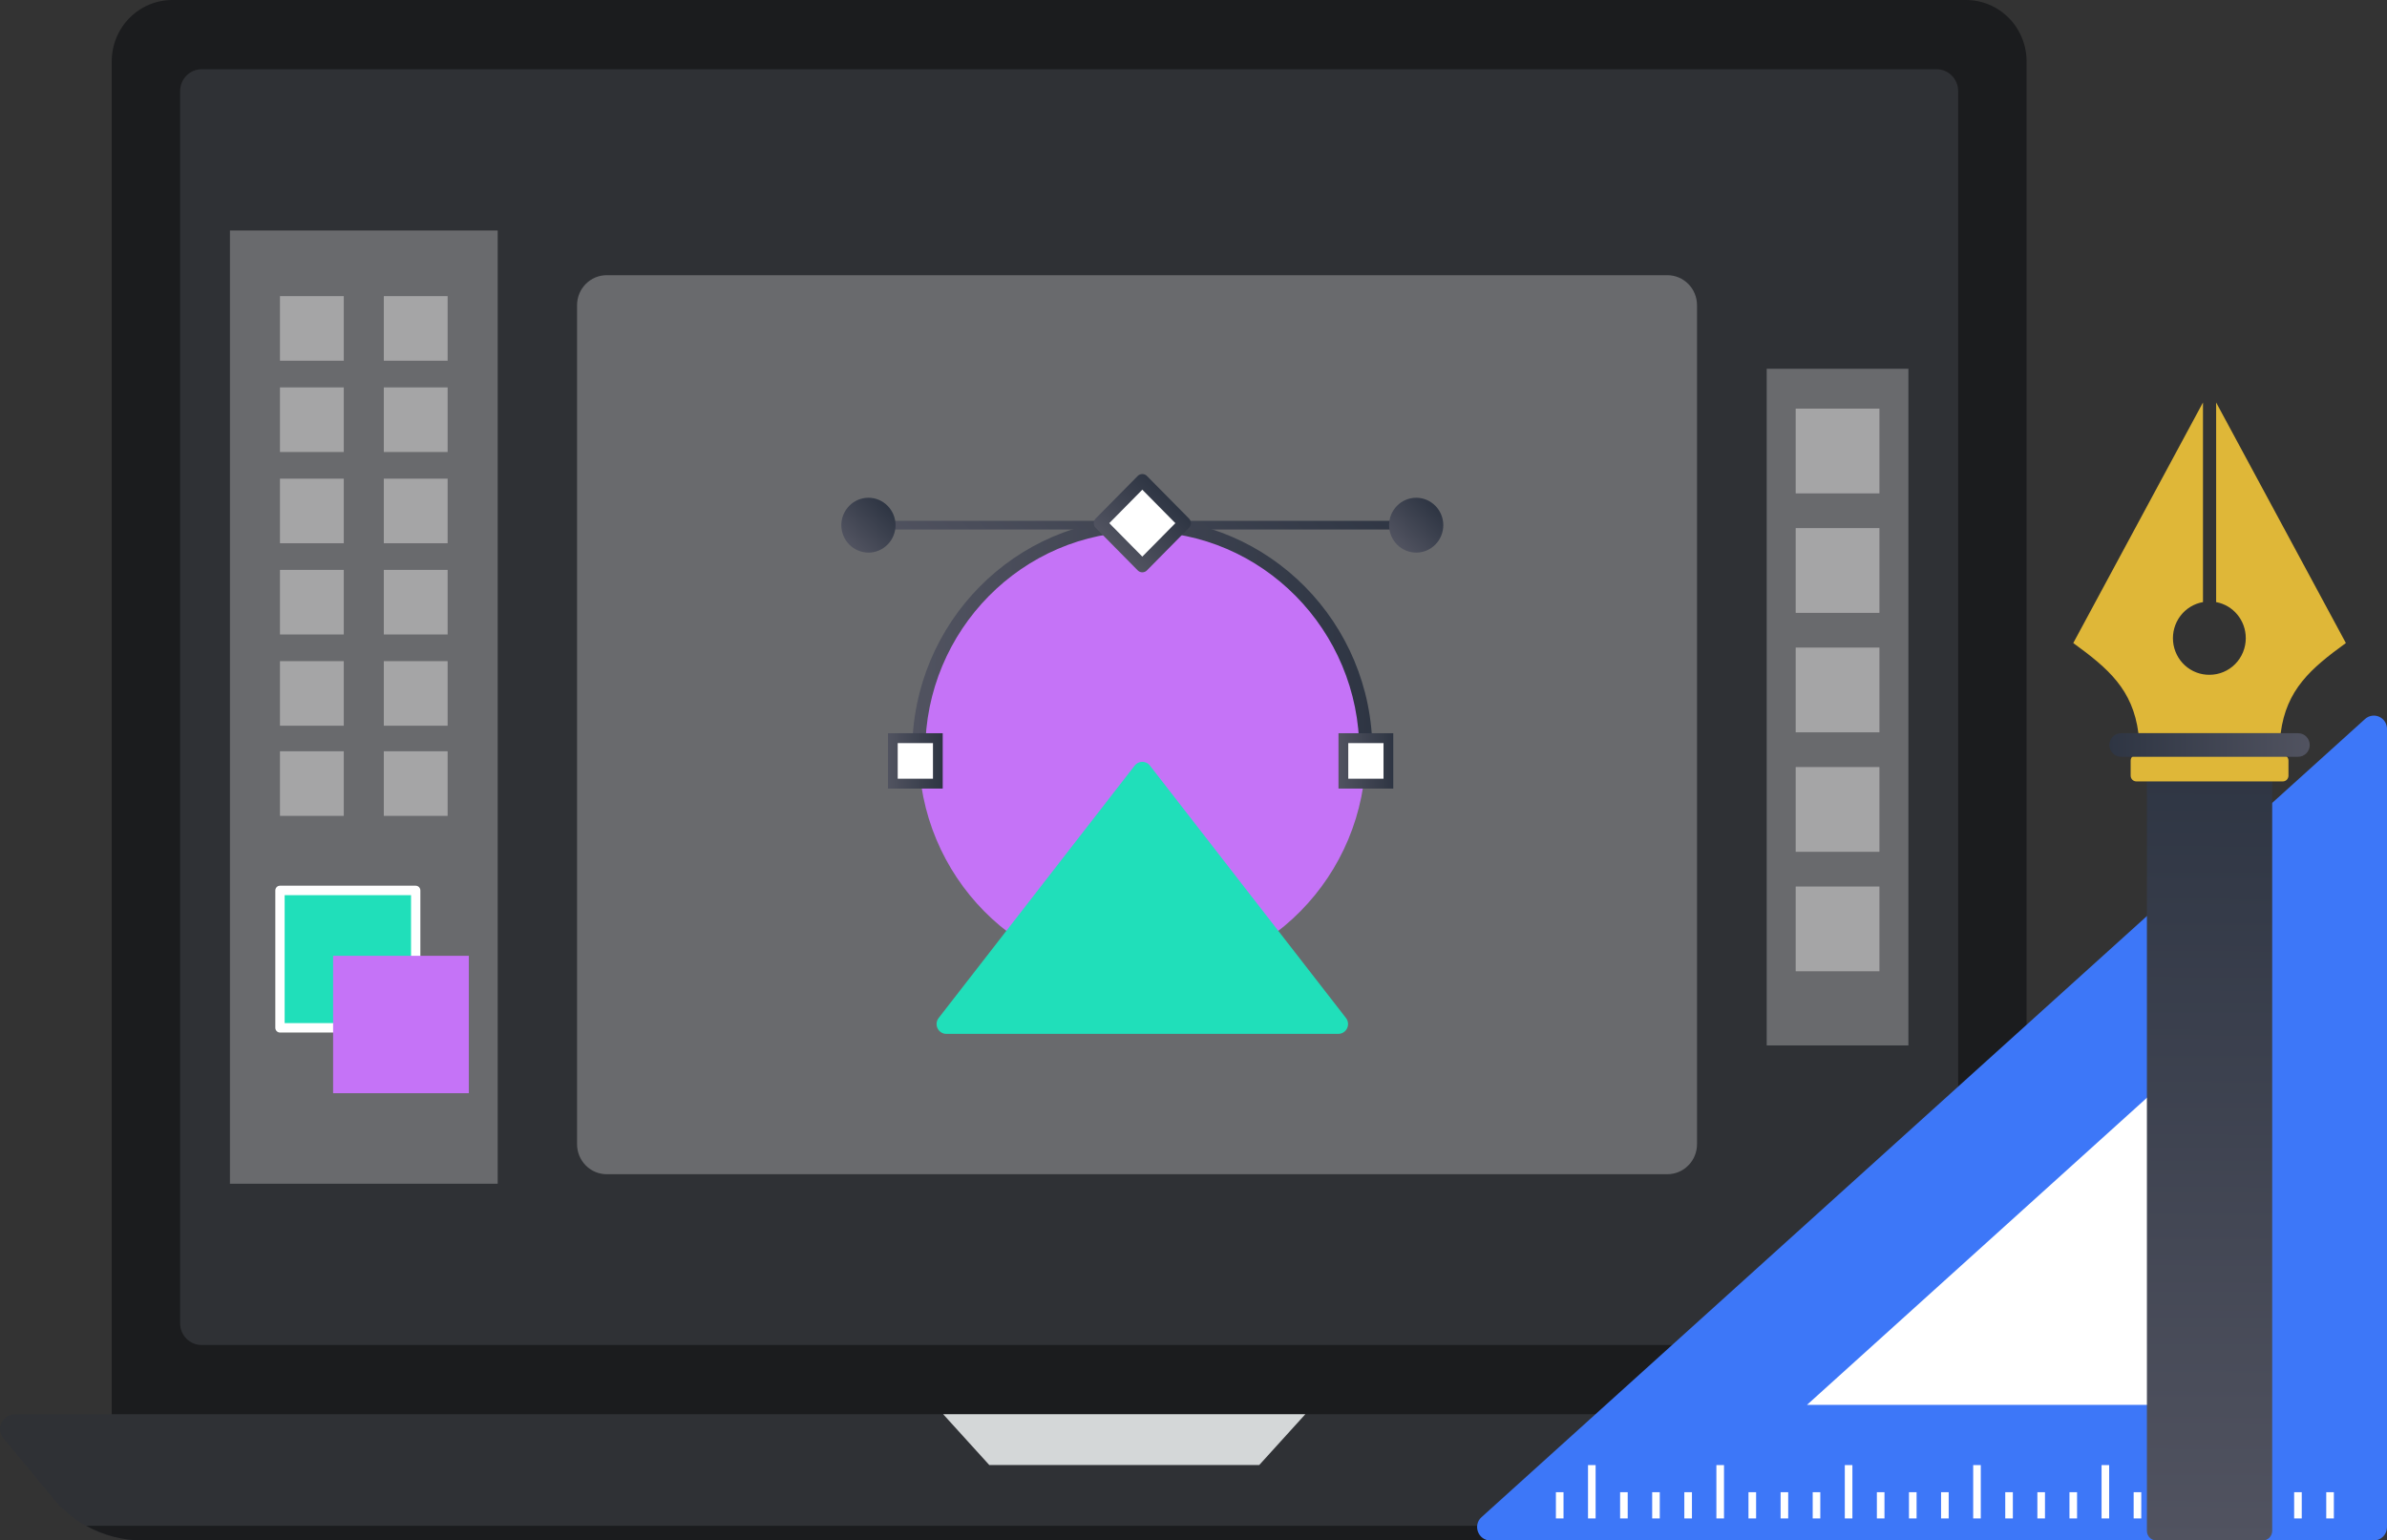 <svg width="141" height="91" viewBox="0 0 141 91" fill="none" xmlns="http://www.w3.org/2000/svg">
<rect x="0" y="0" width="141" height="91" fill="#333333" stroke="none"/>
<path d="M126.106 84.957L123.121 88.572C121.844 90.103 119.937 90.994 117.904 90.994H8.412C6.38 90.994 4.46 90.103 3.184 88.572L0.198 84.958C-0.272 84.391 0.149 83.548 0.892 83.548H125.425C126.169 83.548 126.577 84.391 126.107 84.958L126.106 84.957Z" fill="#2F3135"/>
<path d="M5.094 90.135C6.111 90.701 7.252 90.998 8.412 91H117.899C119.059 90.998 120.199 90.701 121.216 90.135H5.094Z" fill="#1B1C1E"/>
<path d="M119.71 3.626V83.543H6.6V3.626C6.6 3.15 6.693 2.678 6.872 2.238C7.052 1.798 7.316 1.398 7.649 1.061C7.982 0.725 8.377 0.458 8.811 0.275C9.246 0.093 9.712 -0 10.182 6.86207e-07H116.128C116.599 -0 117.065 0.094 117.499 0.276C117.934 0.458 118.329 0.725 118.661 1.062C118.994 1.398 119.258 1.798 119.437 2.238C119.617 2.678 119.711 3.15 119.71 3.626Z" fill="#1B1C1E"/>
<path d="M115.669 5.385V78.172C115.669 78.341 115.636 78.509 115.572 78.665C115.507 78.822 115.413 78.964 115.294 79.083C115.175 79.202 115.034 79.296 114.879 79.36C114.724 79.424 114.558 79.455 114.391 79.454H11.919C11.752 79.456 11.585 79.424 11.43 79.36C11.275 79.296 11.134 79.202 11.015 79.083C10.896 78.964 10.802 78.822 10.737 78.666C10.673 78.509 10.639 78.341 10.639 78.172V5.384C10.639 4.675 11.205 4.089 11.919 4.089H114.391C115.104 4.089 115.67 4.675 115.67 5.384L115.669 5.385Z" fill="#2F3135"/>
<path d="M74.384 86.543H58.436L55.712 83.542H77.107L74.384 86.543Z" fill="#D4D7D8"/>
<path d="M104.36 21.785H112.729V61.757H104.36V21.785Z" fill="#F2F2F2" fill-opacity="0.3"/>
<path d="M106.072 24.139H111.018V29.146H106.072V24.139ZM106.072 31.197H111.018V36.204H106.072V31.197ZM106.072 38.255H111.018V43.261H106.072V38.255ZM106.072 45.312H111.018V50.319H106.072V45.312ZM106.072 52.37H111.018V57.377H106.072V52.37Z" fill="#E2E0E0" fill-opacity="0.5"/>
<path d="M13.582 13.615H29.398V69.927H13.582V13.615Z" fill="#F2F2F2" fill-opacity="0.3"/>
<path d="M16.538 17.494H20.307V21.309H16.538V17.494ZM22.672 17.494H26.441V21.309H22.672V17.494ZM16.538 22.885H20.307V26.701H16.538V22.885ZM22.672 22.885H26.441V26.701H22.672V22.885ZM16.538 28.276H20.307V32.091H16.538V28.276ZM22.672 28.276H26.441V32.091H22.672V28.276ZM16.538 33.666H20.307V37.481H16.538V33.666ZM22.672 33.666H26.441V37.481H22.672V33.666ZM16.538 39.056H20.307V42.871H16.538V39.056ZM22.672 39.056H26.441V42.871H22.672V39.056ZM16.538 44.38H20.307V48.196H16.538V44.38ZM22.672 44.38H26.441V48.196H22.672V44.38Z" fill="#E2E0E0" fill-opacity="0.5"/>
<path d="M16.538 52.601H24.557V60.717H16.538V52.601Z" fill="#20DFBA"/>
<path d="M24.556 60.995H16.538C16.465 60.995 16.395 60.965 16.344 60.913C16.292 60.861 16.263 60.79 16.263 60.716V52.601C16.263 52.527 16.292 52.456 16.344 52.404C16.395 52.351 16.465 52.322 16.538 52.322H24.556C24.629 52.322 24.699 52.351 24.75 52.404C24.802 52.456 24.831 52.527 24.831 52.601V60.716C24.831 60.79 24.802 60.861 24.75 60.913C24.699 60.965 24.629 60.995 24.556 60.995ZM16.814 60.438H24.28V52.879H16.814V60.438Z" fill="white"/>
<path d="M19.677 56.463H27.695V64.579H19.677V56.463Z" fill="#C573F7"/>
<path d="M100.242 18.03V67.591C100.242 67.824 100.197 68.055 100.109 68.27C100.021 68.485 99.892 68.681 99.729 68.845C99.567 69.01 99.373 69.141 99.161 69.23C98.948 69.319 98.72 69.365 98.49 69.365H35.84C35.61 69.365 35.382 69.319 35.169 69.23C34.956 69.141 34.763 69.01 34.6 68.846C34.438 68.681 34.308 68.486 34.22 68.27C34.132 68.055 34.087 67.824 34.087 67.591V18.03C34.087 17.049 34.871 16.257 35.84 16.257H98.49C99.459 16.257 100.242 17.05 100.242 18.03Z" fill="#F2F2F2" fill-opacity="0.3"/>
<path d="M67.476 57.748C74.77 57.748 80.682 51.763 80.682 44.38C80.682 36.998 74.77 31.013 67.476 31.013C60.183 31.013 54.27 36.998 54.27 44.38C54.27 51.763 60.183 57.748 67.476 57.748Z" fill="#C573F7"/>
<path d="M80.682 44.77C80.58 44.77 80.482 44.729 80.41 44.656C80.338 44.583 80.297 44.484 80.297 44.38C80.297 37.225 74.546 31.402 67.476 31.402C60.407 31.402 54.654 37.225 54.654 44.38C54.657 44.433 54.649 44.486 54.631 44.536C54.613 44.586 54.585 44.631 54.549 44.67C54.513 44.708 54.47 44.739 54.422 44.76C54.374 44.781 54.322 44.791 54.27 44.791C54.217 44.791 54.166 44.781 54.117 44.76C54.069 44.739 54.026 44.708 53.99 44.67C53.954 44.631 53.926 44.586 53.908 44.536C53.89 44.486 53.882 44.433 53.885 44.38C53.885 36.794 59.982 30.623 67.476 30.623C74.971 30.623 81.068 36.794 81.068 44.38C81.068 44.484 81.027 44.583 80.955 44.656C80.883 44.729 80.785 44.77 80.682 44.77Z" fill="url(#paint0_linear_668_2823)"/>
<path d="M79.065 43.314H82.3V46.584H79.065V43.314Z" fill="url(#paint1_linear_668_2823)"/>
<path d="M79.642 43.898H81.724V46.001H79.642V43.898Z" fill="white"/>
<path d="M52.451 43.314H55.686V46.584H52.451V43.314Z" fill="url(#paint2_linear_668_2823)"/>
<path d="M53.028 43.898H55.11V46.001H53.028V43.898Z" fill="white"/>
<path d="M83.516 31.28H51.299C51.232 31.28 51.168 31.253 51.12 31.205C51.073 31.157 51.046 31.092 51.046 31.024C51.046 30.956 51.073 30.891 51.12 30.843C51.168 30.795 51.232 30.768 51.299 30.768H83.518C83.585 30.768 83.649 30.795 83.697 30.843C83.744 30.891 83.771 30.956 83.771 31.024C83.771 31.092 83.744 31.157 83.697 31.205C83.649 31.253 83.585 31.28 83.518 31.28H83.516Z" fill="url(#paint3_linear_668_2823)"/>
<path d="M83.654 32.645C83.23 32.644 82.823 32.473 82.523 32.169C82.223 31.866 82.054 31.454 82.053 31.024C82.053 30.131 82.771 29.404 83.654 29.404C84.537 29.404 85.255 30.131 85.255 31.024C85.255 31.918 84.537 32.645 83.654 32.645Z" fill="url(#paint4_linear_668_2823)"/>
<path d="M51.298 32.645C50.874 32.644 50.467 32.473 50.167 32.169C49.867 31.866 49.698 31.454 49.697 31.024C49.697 30.131 50.416 29.404 51.298 29.404C52.18 29.404 52.899 30.131 52.899 31.024C52.899 31.918 52.181 32.645 51.298 32.645Z" fill="url(#paint5_linear_668_2823)"/>
<path d="M64.987 30.905L67.476 28.386L69.965 30.905L67.476 33.424L64.987 30.905Z" fill="white"/>
<path d="M67.476 33.809C67.376 33.81 67.279 33.77 67.208 33.698L64.719 31.177C64.684 31.141 64.656 31.099 64.637 31.052C64.618 31.005 64.608 30.955 64.608 30.905C64.608 30.854 64.618 30.804 64.637 30.758C64.656 30.711 64.684 30.668 64.719 30.633L67.208 28.113C67.351 27.968 67.603 27.968 67.745 28.113L70.235 30.633C70.27 30.668 70.298 30.711 70.317 30.758C70.336 30.804 70.346 30.854 70.346 30.905C70.346 30.955 70.336 31.005 70.317 31.052C70.298 31.099 70.27 31.141 70.235 31.177L67.747 33.697C67.712 33.733 67.67 33.761 67.623 33.78C67.577 33.8 67.526 33.809 67.476 33.809ZM65.525 30.905L67.476 32.881L69.429 30.905L67.476 28.928L65.525 30.905Z" fill="url(#paint6_linear_668_2823)"/>
<path d="M79.05 61.074H55.902C55.794 61.075 55.688 61.045 55.596 60.987C55.503 60.93 55.429 60.847 55.382 60.748C55.334 60.65 55.315 60.54 55.327 60.431C55.339 60.322 55.381 60.219 55.449 60.133L67.022 45.231C67.075 45.16 67.144 45.103 67.223 45.063C67.302 45.024 67.388 45.003 67.476 45.003C67.564 45.003 67.651 45.024 67.73 45.063C67.809 45.103 67.878 45.16 67.931 45.231L79.504 60.133C79.572 60.219 79.614 60.322 79.626 60.431C79.637 60.54 79.618 60.65 79.571 60.748C79.523 60.847 79.449 60.93 79.357 60.987C79.265 61.045 79.159 61.075 79.05 61.074Z" fill="#20DFBA"/>
<path d="M88.038 91H140.216C140.319 91.001 140.421 90.981 140.517 90.941C140.612 90.901 140.699 90.843 140.772 90.769C140.845 90.695 140.902 90.607 140.942 90.511C140.981 90.414 141.001 90.311 141 90.206V43.061C141 42.908 140.957 42.76 140.875 42.632C140.793 42.504 140.676 42.403 140.539 42.341C140.401 42.279 140.249 42.259 140.101 42.283C139.952 42.307 139.813 42.374 139.702 42.476L87.516 89.622C86.978 90.103 87.318 91 88.038 91Z" fill="url(#paint7_linear_668_2823)"/>
<path d="M133.088 82.992V59.186L106.737 82.992H133.088ZM137.861 89.697H137.411V88.151H137.861V89.697ZM135.964 89.697H135.515V88.151H135.964V89.697ZM134.068 89.697H133.619V88.151H134.068V89.697ZM132.174 89.698H131.725V86.547H132.174V89.698ZM130.277 89.697H129.828V88.151H130.277V89.697ZM128.381 89.697H127.932V88.151H128.381V89.697ZM126.485 89.697H126.035V88.151H126.485V89.697ZM124.588 89.698H124.139V86.547H124.588V89.698ZM122.692 89.697H122.243V88.151H122.692V89.697ZM120.797 89.697H120.348V88.151H120.797V89.697ZM118.899 89.697H118.45V88.151H118.899V89.697ZM117.005 89.698H116.556V86.547H117.005V89.698ZM115.109 89.697H114.659V88.151H115.109V89.697ZM113.213 89.697H112.763V88.151H113.213V89.697ZM111.316 89.697H110.867V88.151H111.316V89.697ZM109.421 89.698H108.972V86.547H109.421V89.698ZM107.525 89.697H107.076V88.151H107.525V89.697ZM105.629 89.697H105.18V88.151H105.629V89.697ZM103.733 89.697H103.283V88.151H103.733V89.697ZM101.837 89.698H101.387V86.547H101.837V89.698ZM99.943 89.697H99.493V88.151H99.943V89.697ZM98.043 89.697H97.594V88.151H98.043V89.697ZM96.149 89.697H95.7V88.151H96.149V89.697ZM94.253 89.698H93.804V86.547H94.253V89.698ZM92.357 89.697H91.907V88.151H92.357V89.697Z" fill="white"/>
<path d="M126.818 44.603V90.434C126.818 90.746 127.069 91 127.378 91H133.66C133.968 91 134.219 90.746 134.219 90.434V44.603H126.818Z" fill="url(#paint8_linear_668_2823)"/>
<path d="M134.719 43.312H126.317C125.981 40.736 124.547 39.495 122.468 37.987L130.13 23.776V35.568C129.6 35.66 129.124 35.951 128.797 36.382C128.469 36.814 128.315 37.355 128.364 37.897C128.413 38.439 128.662 38.942 129.061 39.306C129.461 39.67 129.982 39.869 130.519 39.862C130.8 39.862 131.078 39.806 131.338 39.697C131.597 39.589 131.833 39.429 132.032 39.228C132.231 39.027 132.388 38.788 132.495 38.526C132.603 38.263 132.658 37.981 132.658 37.697C132.658 36.634 131.904 35.75 130.907 35.568V23.776L138.571 37.987C136.491 39.495 135.056 40.736 134.719 43.312Z" fill="#DFB738"/>
<path d="M125.858 44.933V45.82C125.858 46.009 126.009 46.161 126.195 46.161H134.844C134.933 46.161 135.019 46.126 135.082 46.062C135.145 45.998 135.18 45.911 135.18 45.82V44.933C135.18 44.843 135.145 44.756 135.081 44.692C135.018 44.628 134.933 44.592 134.844 44.592H126.195C126.106 44.592 126.02 44.628 125.957 44.692C125.894 44.756 125.858 44.843 125.858 44.933Z" fill="#DFB738"/>
<path d="M125.288 44.705H135.749C135.931 44.705 136.106 44.632 136.235 44.501C136.364 44.37 136.436 44.193 136.436 44.009C136.436 43.824 136.364 43.647 136.235 43.517C136.106 43.386 135.931 43.313 135.749 43.313H125.288C125.105 43.313 124.93 43.386 124.802 43.517C124.673 43.647 124.6 43.824 124.6 44.009C124.6 44.193 124.673 44.37 124.802 44.501C124.93 44.632 125.105 44.705 125.288 44.705Z" fill="url(#paint9_linear_668_2823)"/>
<defs>
<linearGradient id="paint0_linear_668_2823" x1="53.885" y1="37.696" x2="81.068" y2="37.696" gradientUnits="userSpaceOnUse">
<stop stop-color="#515360"/>
<stop offset="1" stop-color="#2E3543"/>
</linearGradient>
<linearGradient id="paint1_linear_668_2823" x1="79.065" y1="44.949" x2="82.3" y2="44.949" gradientUnits="userSpaceOnUse">
<stop stop-color="#515360"/>
<stop offset="1" stop-color="#2E3543"/>
</linearGradient>
<linearGradient id="paint2_linear_668_2823" x1="52.451" y1="44.949" x2="55.686" y2="44.949" gradientUnits="userSpaceOnUse">
<stop stop-color="#515360"/>
<stop offset="1" stop-color="#2E3543"/>
</linearGradient>
<linearGradient id="paint3_linear_668_2823" x1="59.173" y1="39.358" x2="75.84" y2="22.892" gradientUnits="userSpaceOnUse">
<stop stop-color="#515360"/>
<stop offset="1" stop-color="#2E3543"/>
</linearGradient>
<linearGradient id="paint4_linear_668_2823" x1="82.522" y1="32.17" x2="84.813" y2="29.906" gradientUnits="userSpaceOnUse">
<stop stop-color="#515360"/>
<stop offset="1" stop-color="#2E3543"/>
</linearGradient>
<linearGradient id="paint5_linear_668_2823" x1="50.166" y1="32.17" x2="52.458" y2="29.906" gradientUnits="userSpaceOnUse">
<stop stop-color="#515360"/>
<stop offset="1" stop-color="#2E3543"/>
</linearGradient>
<linearGradient id="paint6_linear_668_2823" x1="65.962" y1="32.436" x2="69.027" y2="29.409" gradientUnits="userSpaceOnUse">
<stop stop-color="#515360"/>
<stop offset="1" stop-color="#2E3543"/>
</linearGradient>
<linearGradient id="paint7_linear_668_2823" x1="138.269" y1="60.151" x2="105.556" y2="99.905" gradientUnits="userSpaceOnUse">
<stop stop-color="#3D77F8"/>
<stop offset="1" stop-color="#3D77F8"/>
</linearGradient>
<linearGradient id="paint8_linear_668_2823" x1="130.39" y1="91.017" x2="130.651" y2="44.583" gradientUnits="userSpaceOnUse">
<stop stop-color="#515360"/>
<stop offset="1" stop-color="#2E3543"/>
</linearGradient>
<linearGradient id="paint9_linear_668_2823" x1="136.437" y1="44.009" x2="124.601" y2="44.009" gradientUnits="userSpaceOnUse">
<stop stop-color="#515360"/>
<stop offset="1" stop-color="#2E3543"/>
</linearGradient>
</defs>
</svg>
